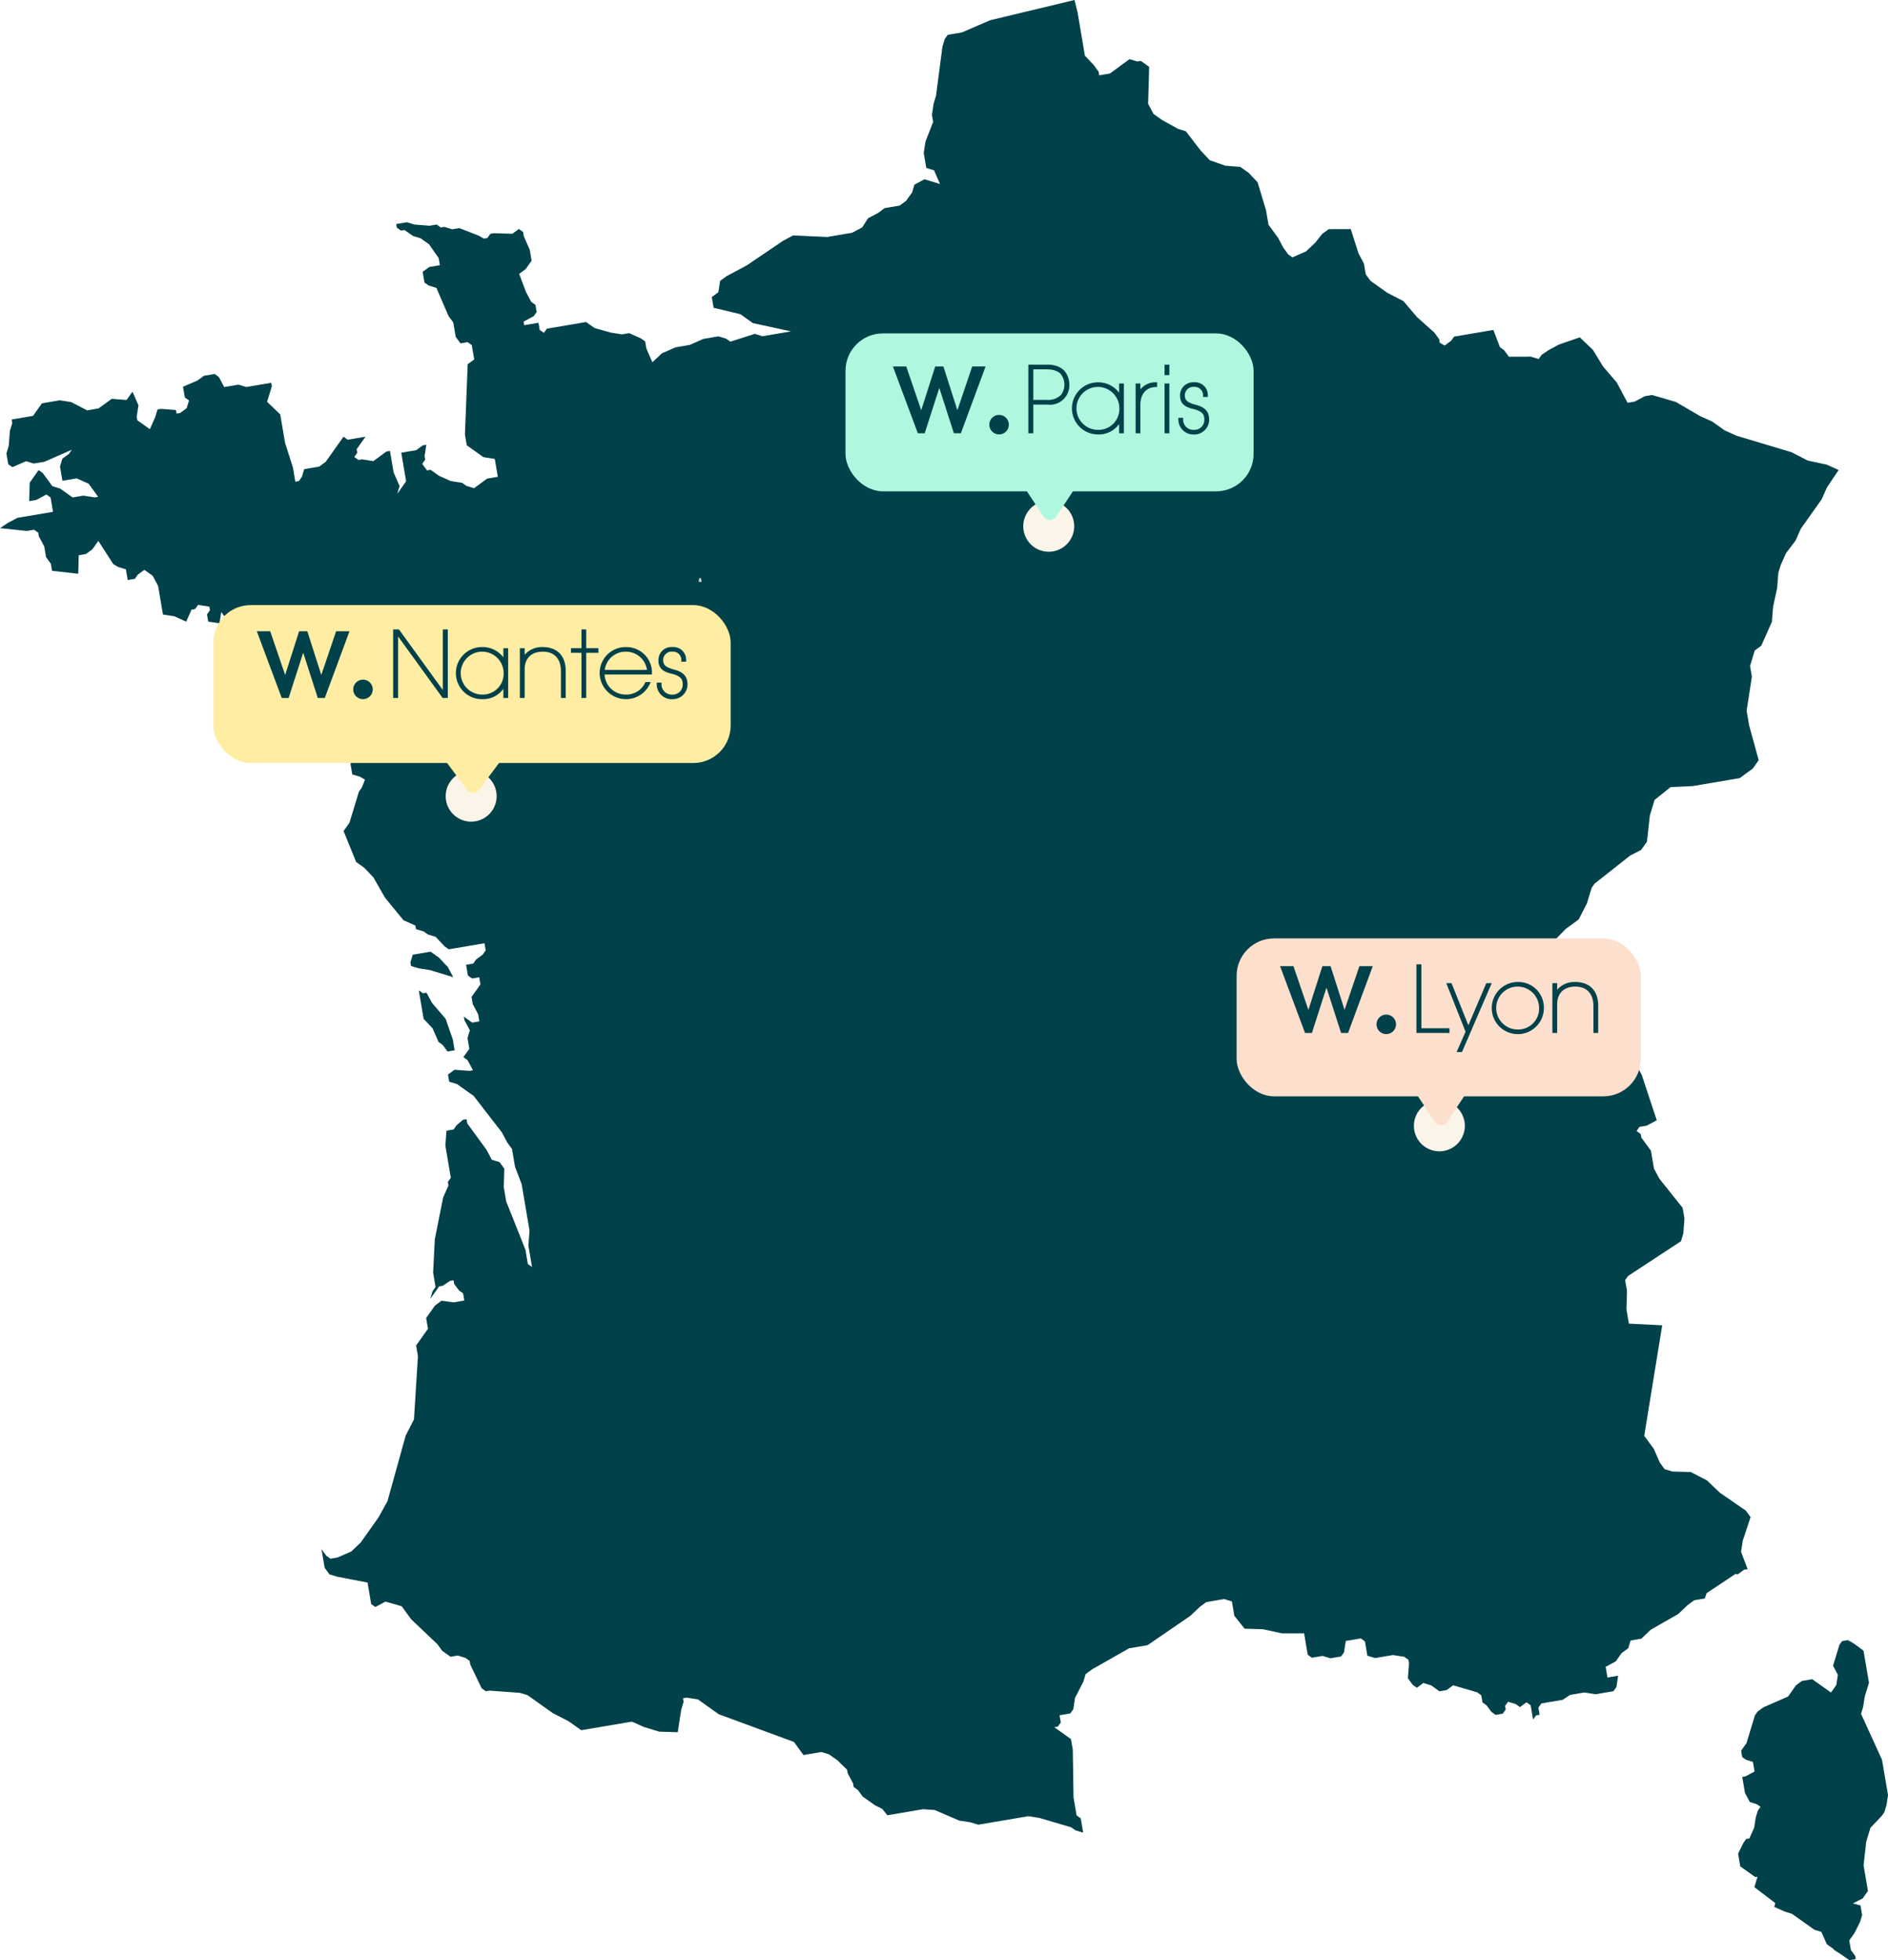 <svg xmlns="http://www.w3.org/2000/svg" xmlns:xlink="http://www.w3.org/1999/xlink" width="504.772" height="524.006" viewBox="0 0 504.772 524.006">
  <defs>
    <filter id="Tracé_9804" x="306.004" y="114.051" width="19.003" height="18.357" filterUnits="userSpaceOnUse">
      <feOffset dy="3" input="SourceAlpha"/>
      <feGaussianBlur stdDeviation="3" result="blur"/>
      <feFlood flood-opacity="0.161"/>
      <feComposite operator="in" in2="blur"/>
      <feComposite in="SourceGraphic"/>
    </filter>
    <filter id="Tracé_9805" x="306.011" y="113.805" width="19.027" height="18.361" filterUnits="userSpaceOnUse">
      <feOffset dy="3" input="SourceAlpha"/>
      <feGaussianBlur stdDeviation="3" result="blur-2"/>
      <feFlood flood-opacity="0.161"/>
      <feComposite operator="in" in2="blur-2"/>
      <feComposite in="SourceGraphic"/>
    </filter>
    <filter id="Tracé_9801" x="177.84" y="145.536" width="18.8" height="19.02" filterUnits="userSpaceOnUse">
      <feOffset dy="3" input="SourceAlpha"/>
      <feGaussianBlur stdDeviation="3" result="blur-3"/>
      <feFlood flood-opacity="0.161"/>
      <feComposite operator="in" in2="blur-3"/>
      <feComposite in="SourceGraphic"/>
    </filter>
    <filter id="Tracé_9803" x="264.58" y="124.876" width="31.619" height="31.619" filterUnits="userSpaceOnUse">
      <feOffset dy="3" input="SourceAlpha"/>
      <feGaussianBlur stdDeviation="3" result="blur-4"/>
      <feFlood flood-opacity="0.161"/>
      <feComposite operator="in" in2="blur-4"/>
      <feComposite in="SourceGraphic"/>
    </filter>
    <filter id="Rectangle_1859" x="217.047" y="80.125" width="127.104" height="60.218" filterUnits="userSpaceOnUse">
      <feOffset dy="3" input="SourceAlpha"/>
      <feGaussianBlur stdDeviation="3" result="blur-5"/>
      <feFlood flood-opacity="0.161"/>
      <feComposite operator="in" in2="blur-5"/>
      <feComposite in="SourceGraphic"/>
    </filter>
    <filter id="Polygone_10" x="263.524" y="119.31" width="34.343" height="30.323" filterUnits="userSpaceOnUse">
      <feOffset dy="3" input="SourceAlpha"/>
      <feGaussianBlur stdDeviation="3" result="blur-6"/>
      <feFlood flood-opacity="0.161"/>
      <feComposite operator="in" in2="blur-6"/>
      <feComposite in="SourceGraphic"/>
    </filter>
    <filter id="Tracé_9806" x="369.016" y="285.161" width="31.619" height="31.619" filterUnits="userSpaceOnUse">
      <feOffset dy="3" input="SourceAlpha"/>
      <feGaussianBlur stdDeviation="3" result="blur-7"/>
      <feFlood flood-opacity="0.161"/>
      <feComposite operator="in" in2="blur-7"/>
      <feComposite in="SourceGraphic"/>
    </filter>
    <filter id="Rectangle_1861" x="321.62" y="241.862" width="126.048" height="60.218" filterUnits="userSpaceOnUse">
      <feOffset dy="3" input="SourceAlpha"/>
      <feGaussianBlur stdDeviation="3" result="blur-8"/>
      <feFlood flood-opacity="0.161"/>
      <feComposite operator="in" in2="blur-8"/>
      <feComposite in="SourceGraphic"/>
    </filter>
    <filter id="Polygone_12" x="368.097" y="281.047" width="34.343" height="30.323" filterUnits="userSpaceOnUse">
      <feOffset dy="3" input="SourceAlpha"/>
      <feGaussianBlur stdDeviation="3" result="blur-9"/>
      <feFlood flood-opacity="0.161"/>
      <feComposite operator="in" in2="blur-9"/>
      <feComposite in="SourceGraphic"/>
    </filter>
    <filter id="Tracé_9802" x="110.161" y="197.033" width="31.619" height="31.619" filterUnits="userSpaceOnUse">
      <feOffset dy="3" input="SourceAlpha"/>
      <feGaussianBlur stdDeviation="3" result="blur-10"/>
      <feFlood flood-opacity="0.161"/>
      <feComposite operator="in" in2="blur-10"/>
      <feComposite in="SourceGraphic"/>
    </filter>
    <filter id="Rectangle_1860" x="48.04" y="152.758" width="156.306" height="60.218" filterUnits="userSpaceOnUse">
      <feOffset dy="3" input="SourceAlpha"/>
      <feGaussianBlur stdDeviation="3" result="blur-11"/>
      <feFlood flood-opacity="0.161"/>
      <feComposite operator="in" in2="blur-11"/>
      <feComposite in="SourceGraphic"/>
    </filter>
    <filter id="Polygone_11" x="108.249" y="191.942" width="36.451" height="30.323" filterUnits="userSpaceOnUse">
      <feOffset dy="3" input="SourceAlpha"/>
      <feGaussianBlur stdDeviation="3" result="blur-12"/>
      <feFlood flood-opacity="0.161"/>
      <feComposite operator="in" in2="blur-12"/>
      <feComposite in="SourceGraphic"/>
    </filter>
  </defs>
  <g id="Groupe_6567" data-name="Groupe 6567" transform="translate(-7507 -4860.934)">
    <g id="Groupe_6566" data-name="Groupe 6566">
      <g id="Groupe_5009" data-name="Groupe 5009" transform="translate(7507 4860.934)">
        <path id="Tracé_9788" data-name="Tracé 9788" d="M304.454,0,281.869,5.42l-7.495,3.241-3.813.647-.8,1.119-.626,2.072-1.709,13.073-.628,2.075-.468,3.025.323,1.91-2.048,5.266-.47,3.031.682,4.018,2.072.632,1.6,3.663-4.142-1.267-2.7,1.44-.627,2.079-1.582,2.234L257.7,54.955l-4.007.68-1.745,1.281-2.7,1.438-1.551,2.423-2.7,1.444-6.676,1.133-9.1-.422-2.7,1.439-9.682,6.562-5.4,2.881-1.744,1.277-.467,3.032L207.466,79.4l.488,2.872L215.12,84l3.349,2.379,10.186,2.205-7.631,1.295-2.068-.63-6.514,2.085-1.116-.792-2.076-.632-4,.678L201.6,92.2l-3.817.647-3.651,1.6-2.54,2.4-1.6-3.658-.325-1.913-1.116-.8-3.182-1.421-1.908.323-3.025-.471L176.1,87.676l-2.235-1.591-10.494,1.78-.791,1.117-1.115-.793-.325-1.91-3.818.647-.162-.957,2.7-1.442.794-1.119-.324-1.911-1.119-.79L157.773,78l-1.8-4.8,1.746-1.281,1.586-2.234-.487-2.87-1.6-3.659-.2-1.152-1.119-.792-1.745,1.278-4.928-.147-.954.162-.795,1.118-.952.162-1.307-.762-5.255-2.055-1.91.325-2.071-.638-.953.16-1.115-.792-1.907.324-3.98-.309-2.071-.628-2.861.485.163.953,1.115.795.954-.161,2.231,1.592,2.072.629,2.234,1.586,2.589,3.7.323,1.906-2.863.486-1.744,1.284.486,2.867,1.116.792,2.072.633,3.236,7.512,1.277,1.748.649,3.825,1.277,1.748,1.906-.323,1.116.793.65,3.826-1.746,1.277-.732,18.807.488,2.872,4.46,3.169,3.028.476.81,4.776-2.864.486-3.489,2.558-2.072-.63-1.116-.8L137.7,128.6l-3.184-1.425-2.229-1.586-.954.161L130.056,124l.792-1.119-.162-.953.466-3.033-.953.162-1.748,1.285-4,.68,1.3,7.644-2.377,3.352.63-2.075-1.6-3.664-.973-5.734-.954.162-3.491,2.565-3.021-.471-.954.161-1.125-.8.8-1.116-.163-.957,2.374-3.348-4.77.809-1.12-.8-4.747,6.7-1.744,1.285-4.013.681-.631,2.072-.791,1.115-.954.161-.648-3.824-2.088-6.527-1.3-7.644-3.51-3.344,1.259-4.143-.162-.953-6.68,1.133-2.069-.637-3.813.646-1.439-2.7-1.116-.8-2.864.486-1.747,1.281L66.1,103.383l.488,2.872,1.113.791-.627,2.075L65.33,110.4l-.954.162-.161-.953-3.976-.309-.953.162-.633,2.072-1.419,3.2-3.351-2.386-.162-.954.468-3.028-1.6-3.662L51,106.929l-3.975-.31-3.5,2.56-3.049.517-4.3-2.217-3.022-.471-4.77.809-2.378,3.352-5.719.971.162.954-.629,2.075-.309,3.981-.627,2.08.485,2.864,1.115.791,3.656-1.6,2.068.63,2.86-.485,7.31-3.2-.792,1.115-1.744,1.276-.628,2.081.648,3.819,3.813-.647,3.185,1.43,2.558,3.5-.954.161-3.025-.471-2.861.485L33.233,130.6l-2.069-.637-2.559-3.5-1.115-.791-2.373,3.348-.143,4.943,1.907-.323,2.7-1.442,1.116.8.65,3.825-9.537,1.617-2.7,1.442-1.934,1.309,7.194.744,1.907-.324,1.116.792.163.962,1.439,2.7.487,2.869,1.278,1.749.324,1.91,7,.781.143-4.942,1.906-.324,1.745-1.278,1.582-2.237,4,6.209,1.3.759,2.069.635.486,2.862,1.91-.324.791-1.118,1.748-1.278L58,153.924l1.44,2.709,1.3,7.645,3.022.468,3.188,1.428,1.423-3.19.955-.162.79-1.12,3.022.473.161.954-.79,1.122.324,1.91,3.021.468.471-3.026,2.556,3.5-3.169,4.47-.629,2.073,1.6,3.662.161.954.629-2.072-.161-.954,2.865-.486,1.932-1.315.792-1.116,3.982.306,2.07.636,2.859-.485-.3,3.987.162.956-1.744,1.277-2.865.486.163.956,6.047.936,3.816-.647,2.233,1.595.957-.163,2.7-1.447,1.116.8-.628,2.071-2.86.485.324,1.906,1.278,1.756-1.91.324L96.8,190.61l-.791,1.115,2.231,1.587.163.961,1.119.791-.957.163-.758,1.312-.467,3.028,5.889-.015,4.6-1.765,8.78-1.49,4.3,2.221-.792,1.116-1.906.323-2.069-.63-1.906.323-1.942,1.31-.631,2.079-.792,1.116.485,2.863,2.074.633,1.309.765-.823,2.1-.793,1.116-2.518,8.295-1.582,2.233,3.365,8.279,2.231,1.59,2.393,2.539,3.076,5.378L125.041,246l3.185,1.424.162.957,2.068.63,1.116.792,2.068.633,2.4,2.546,1.116.792,9.539-1.619.323,1.91-.789,1.122-1.748,1.279-.792,1.118-1.91.324.485,2.863,1.116.8,1.91-.324.324,1.91-2.377,3.353.324,1.91,1.44,2.707.325,1.913-1.907.323-2.231-1.59.163.961,1.439,2.7-.629,2.072.486,2.867-1.582,2.234,1.116.8,1.44,2.709-.953.161-3.98-.309-1.748,1.281.325,1.911,2.072.633,4.466,3.172,7.539,9.732,1.44,2.708,1.277,1.746.811,4.78,1.768,4.618,2.107,12.423-.307,3.989.972,5.736-1.116-.8-.648-3.821-5.135-12.9-.648-3.822.142-4.94-1.278-1.755-2.069-.633-1.439-2.7-5.119-7-.194-1.143-.949.161-1.717,1.467-.789,1.123-1.907.324-.305,3.978,1.46,8.6-.792,1.12.162.952-1.42,3.194-2.231,11.19-.448,8.928.649,3.825-.791,1.115-.629,2.072,2.373-3.349.955-.162,1.94-1.31.957-.163.162.954,1.278,1.748,1.115.792.326,1.917-2.863.485-3.221-.441-1.743,1.284-2.373,3.348.487,2.872-3.169,4.468.487,2.868-1.06,16.9-2.211,4.3L120.764,401.3l-2.4,4.341-4.749,6.705-2.536,2.4-3.657,1.609-1.906.323-1.116-.8-1.278-1.748.843,4.971,1.279,1.753,2.069.63,8.119,1.572.973,5.738,1.116.792,2.7-1.439,4.331,1.231,2.555,3.5,7.023,6.674L135.4,441.3l2.231,1.587,1.906-.324,2.072.63,1.116.794.164.961,3.044,6.365,1.116.792.953-.162,8.148.586,2.072.63,6.693,4.765,4.3,2.223,3.354,2.381,13.542-2.3,3.188,1.424,4.137,1.262,4.933.15.936-6.059.63-2.072-.162-.957.954-.162,3.021.471,5.584,3.968,20.1,7.409,2.556,3.5,4.769-.809,2.069.635,2.234,1.585,2.583,2.511.164.961,1.439,2.7.161.956,1.115.792,1.282,1.753,3.346,2.382,1.9.934,1.369,1.7,9.54-1.619,3.1.217,6.562,2.821,3.021.468,2.077.633,13.354-2.265,3.023.468,8.48,2.5,1.116.8,2.071.633-.65-3.824L305,485.29l-.811-4.779-.2-12.75L303.5,464.9l-4.464-3.178.954-.161.791-1.119-.324-1.91,2.861-.484.8-1.122.467-3.028,2.216-4.311.63-2.071,1.744-1.277,9.844-5.6,4.96-.842,11.427-7.837,2.535-2.4,1.748-1.284,4.769-.809,2.069.637.648,3.821,2.75,3.466,4.928.145,5.091,1.106,5.888-.015.974,5.735,1.115.791,2.864-.486,2.071.632,2.862-.484.789-1.119.467-3.028,4.007-.68,1.116.8.648,3.823,2.069.63,4.77-.809,3.026.472,1.116.8.16.953-.3,3.989,1.278,1.745,1.115.795,1.744-1.281,2.072.633,2.23,1.587,1.91-.325,1.745-1.277,6.4,1.866,1.115.792.325,1.913,1.116.8,1.276,1.744,1.116.8,1.911-.323.789-1.123-.162-.954.792-1.115,2.072.629,1.115.792,1.745-1.278,1.114.792.65,3.828.791-1.119.953-.161-.323-1.91.795-1.125,5.722-.97,1.94-1.31,3.816-.647,3.026.467,4.766-.808.792-1.116.466-3.028-2.858.484-.486-2.862,2.7-1.448,1.583-2.233,1.751-1.282.63-2.068,2.859-.485,2.535-2.4,7.337-4.193,2.538-2.4,1.745-1.278,2.86-.484.383-1.265.141-.2,7.672-5.1.532.162,1.744-1.28.954-.163-1.764-4.615.468-3.03,2.078-6.252L483.91,403.8l-6.885-4.733-3.508-3.335-4.307-2.219-4.929-.147-2.069-.635-1.28-1.744-1.6-3.666-2.56-3.5,4.8-29.532-8.906-.454-.65-3.824.143-4.939-.486-2.867.791-1.119,14.127-9.28.63-2.072.3-3.986-.485-2.868-6.227-7.792-1.439-2.706-.811-4.777-2.558-3.5-.164-.958-1.118-.791.795-1.119,1.91-.325,2.7-1.437-4.015-12.106-2.882-5.411.147-4.944-.812-4.774-9.7.657-11.316,3.889-2.7,1.444-.629,2.072-3.169,4.471-1.423,3.195-.791,1.115-1.907.323-1.115-.792-1.44-2.708-1.278-1.75-.648-3.823,3.164-4.472.63-2.071,4.125-4.635,1.582-2.233,1.42-3.195,1.887-6.22,1.613-3.222,2.373-3.354,2.508-2.581,3.493-2.558,2.21-4.311,1.259-4.146.789-1.119,9.521-7.514,2.892-1.477L457.5,225l.775-7.018,1.258-4.145,4.288-3.432,5.881-.262,12.59-2.136,3.491-2.558,1.586-2.234-2.578-9.4-.65-3.828,1.406-9.084-.488-2.87,1.259-4.14,1.743-1.285,2.841-6.379.312-3.985,1.1-5.1.3-3.985.628-2.072,1.421-3.195,2.568-3.381,1.419-3.194,5.545-7.821,1.421-3.191,3.132-4.664-3.186-1.43-5.091-1.1-4.3-2.216-14.68-4.4L478.3,115.07l-3.345-2.377-3.186-1.433-6.537-3.805-6.4-1.865-1.906.323-2.7,1.443-1.911.324-2.879-5.411-3.675-4.3-2.717-4.453-3.507-3.335-5.564,1.925-2.7,1.443-1.937,1.309-.791,1.119-2.069-.633-5.885.018-1.282-1.749-1.116-.8-1.763-4.612-10.494,1.779-.792,1.116L403.4,92.381l-1.3-.765-.162-.954-1.282-1.755-4.624-4.13-3.67-4.3-4.307-2.215-4.462-3.177-1.277-1.748-.487-2.871-1.439-2.7-2.089-6.53-5.889.019-1.744,1.276L368.89,64.8,366.354,67.2,362.7,68.8l-1.116-.8L360.3,66.257l-1.438-2.7-2.555-3.5-.649-3.826-2.251-7.485-2.4-2.541-2.23-1.587L344.8,44.3l-4.168-1.454-2.4-2.538-4.023-5.217-2.068-.633-4.342-2.416-2.231-1.586-1.439-2.707.285-9.877-2.231-1.591-.954.162-2.068-.635-5.24,3.843-2.859.486-.163-.958-1.277-1.752-2.394-2.543L305.287,3.418Z" transform="translate(-17.17 0)" fill="#00414a"/>
        <path id="Tracé_9793" data-name="Tracé 9793" d="M167.008,331.317l-2.229-1.583-4.767.809-.63,2.068.161.953,2.068.63,3.022.467,6.2,1.891-1.438-2.7Z" transform="translate(-49.659 -75.331)" fill="#00414a" fill-rule="evenodd"/>
        <path id="Tracé_9794" data-name="Tracé 9794" d="M165.8,346.465l-1.44-2.7-.953.161-1.115-.791,1.294,7.626,2.392,2.536,1.6,3.651,1.116.792,1.276,1.745,1.907-.323-.486-2.862-1.923-5.557Z" transform="translate(-50.324 -78.393)" fill="#00414a" fill-rule="evenodd"/>
      </g>
      <path id="Tracé_9792" data-name="Tracé 9792" d="M712.294,594.128l-.713,1-1.7,5.584,1.294,2.43-.422,2.719-1.425,2.006-5.017-3.561-2.749.466-1.571,1.149-2.136,3.011-6.573,2.88-1.571,1.149-.713,1-2.267,7.446-1.425,2.008.292,1.716,1,.712,1.861.568.436,2.572-2.428,1.3-.858.145.728,4.291,1.294,2.429,1.861.567,1,.712-.713,1-.567,1.863-.421,2.719-1.279,2.865-.858.146-.712,1-1.447,2.894.581,3.432,4.016,2.853.6-.1-.852,2.79,5.613,4.285-.3.992,2.864,1.281,1.863.567,6.021,4.273,1.862.567,1.441,3.289,1.751,1.243.1.221L712.225,678l2.006,1.425,1.717-.291-.146-.859-1.147-1.571-.435-2.574,1.424-2.007,1.448-2.9.567-1.861-.437-2.574-2.032-.538,2.6-1.324,1.424-2.006-1.164-6.865.7-6.3,1.135-3.722,2.994-3.157.713-1,.567-1.862.422-2.719-1.6-9.438-5.615-12.288.566-1.862.422-2.719,1.133-3.724-1.456-8.58-2.322-1.727-1.568-.985-.011.515-.113-.656Z" transform="translate(7287.197 4705.516)" fill="#00414a"/>
    </g>
    <g transform="matrix(1, 0, 0, 1, 7507, 4860.93)" filter="url(#Tracé_9804)">
      <path id="Tracé_9804-2" data-name="Tracé 9804" d="M209.909,74.463a.71.71,0,0,0,0,.21.71.71,0,0,1,0-.21" transform="translate(105.6 45.66)" fill="#edeae5" stroke="#d8d8d8" stroke-width="1"/>
    </g>
    <g transform="matrix(1, 0, 0, 1, 7507, 4860.93)" filter="url(#Tracé_9805)">
      <path id="Tracé_9805-2" data-name="Tracé 9805" d="M209.948,74.321a1.454,1.454,0,0,0-.041.21,1.454,1.454,0,0,1,.041-.21" transform="translate(105.6 45.6)" fill="#edeae5" stroke="#d8d8d8" stroke-width="1"/>
    </g>
    <g transform="matrix(1, 0, 0, 1, 7507, 4860.93)" filter="url(#Tracé_9801)">
      <path id="Tracé_9801-2" data-name="Tracé 9801" d="M126.631,96.421a1.934,1.934,0,0,0,.618-.03,1.763,1.763,0,0,1-.618.03" transform="translate(60.24 55.63)" fill="#edeae5" stroke="#d8d8d8" stroke-width="1"/>
    </g>
    <g transform="matrix(1, 0, 0, 1, 7507, 4860.93)" filter="url(#Tracé_9803)">
      <path id="Tracé_9803-2" data-name="Tracé 9803" d="M28.128,21.429a6.809,6.809,0,1,1-6.809-6.809,6.81,6.81,0,0,1,6.809,6.809" transform="translate(259.07 116.26)" fill="#faf4e9"/>
    </g>
    <g transform="matrix(1, 0, 0, 1, 7507, 4860.93)" filter="url(#Rectangle_1859)">
      <rect id="Rectangle_1859-2" data-name="Rectangle 1859" width="109.104" height="42.218" rx="10" transform="translate(226.05 86.13)" fill="#aff8df"/>
    </g>
    <g transform="matrix(1, 0, 0, 1, 7507, 4860.93)" filter="url(#Polygone_10)">
      <path id="Polygone_10-2" data-name="Polygone 10" d="M6.5,2.514a2,2,0,0,1,3.334,0l4.445,6.7a2,2,0,0,1-1.667,3.105H3.726A2,2,0,0,1,2.059,9.217Z" transform="translate(288.87 137.63) rotate(180)" fill="#aff8df"/>
    </g>
    <g transform="matrix(1, 0, 0, 1, 7507, 4860.93)" filter="url(#Tracé_9806)">
      <path id="Tracé_9806-2" data-name="Tracé 9806" d="M28.128,21.429a6.809,6.809,0,1,1-6.809-6.809,6.81,6.81,0,0,1,6.809,6.809" transform="translate(363.51 276.54)" fill="#faf4e9"/>
    </g>
    <g transform="matrix(1, 0, 0, 1, 7507, 4860.93)" filter="url(#Rectangle_1861)">
      <rect id="Rectangle_1861-2" data-name="Rectangle 1861" width="108.048" height="42.218" rx="10" transform="translate(330.62 247.86)" fill="#fddfce"/>
    </g>
    <g transform="matrix(1, 0, 0, 1, 7507, 4860.93)" filter="url(#Polygone_12)">
      <path id="Polygone_12-2" data-name="Polygone 12" d="M6.5,2.514a2,2,0,0,1,3.334,0l4.445,6.7a2,2,0,0,1-1.667,3.105H3.726A2,2,0,0,1,2.059,9.217Z" transform="translate(393.44 299.37) rotate(180)" fill="#fddfce"/>
    </g>
    <g transform="matrix(1, 0, 0, 1, 7507, 4860.93)" filter="url(#Tracé_9802)">
      <path id="Tracé_9802-2" data-name="Tracé 9802" d="M28.128,21.429a6.809,6.809,0,1,1-6.809-6.809,6.81,6.81,0,0,1,6.809,6.809" transform="translate(104.65 188.41)" fill="#faf4e9"/>
    </g>
    <g transform="matrix(1, 0, 0, 1, 7507, 4860.93)" filter="url(#Rectangle_1860)">
      <rect id="Rectangle_1860-2" data-name="Rectangle 1860" width="138.306" height="42.218" rx="10" transform="translate(57.04 158.76)" fill="#ffeda3"/>
    </g>
    <g transform="matrix(1, 0, 0, 1, 7507, 4860.93)" filter="url(#Polygone_11)">
      <path id="Polygone_11-2" data-name="Polygone 11" d="M7.625,2.138a2,2,0,0,1,3.2,0l5.23,6.986a2,2,0,0,1-1.6,3.2H4a2,2,0,0,1-1.6-3.2Z" transform="translate(135.7 210.26) rotate(180)" fill="#ffeda3"/>
    </g>
    <g id="WENES-PARIS" transform="translate(7745.723 4958.413)">
      <path id="Tracé_10284" data-name="Tracé 10284" d="M67.915,70.322,64.049,58.3h-.065L60.117,70.322H58.281L51.61,52.47h3.577l3.963,11.6h.064l3.706-11.6h2.191l3.706,11.6h.065l3.93-11.6H76.39L69.785,70.321H67.916Z" transform="translate(-51.61 -51.979)" fill="#00414a"/>
      <path id="Tracé_10285" data-name="Tracé 10285" d="M406.627,47.73h-5.1V66.076h1.327v-7.67h3.818a5.175,5.175,0,0,0,5.817-5.339,5.706,5.706,0,0,0-1.2-3.525C410.611,48.715,409.245,47.73,406.627,47.73Zm-3.771,1.256h3.578c2.181,0,3.257.7,3.774,1.285a4.442,4.442,0,0,1,.956,2.82,4.6,4.6,0,0,1-.893,2.711,4.866,4.866,0,0,1-3.789,1.347h-3.626Z" transform="translate(-365.313 -47.73)" fill="#00414a"/>
      <path id="Tracé_10286" data-name="Tracé 10286" d="M526.492,96.109a7.044,7.044,0,0,0-5.641-2.759,6.968,6.968,0,1,0,0,13.936,6.645,6.645,0,0,0,5.641-2.778v2.466h1.279V93.662h-1.279Zm-5.567,9.944a5.736,5.736,0,1,1,5.64-5.736A5.572,5.572,0,0,1,520.925,106.054Z" transform="translate(-466.017 -88.628)" fill="#00414a"/>
      <path id="Tracé_10287" data-name="Tracé 10287" d="M679.849,95.144v-1.59H678.57v13.313h1.279V99.3c0-2.966,1.564-4.761,4.182-4.8l.3-.005V93.23l-.317.012a5.131,5.131,0,0,0-4.166,1.9Z" transform="translate(-613.68 -88.521)" fill="#00414a"/>
      <rect id="Rectangle_2414" data-name="Rectangle 2414" width="1.279" height="2.79" transform="translate(72.634 0)" fill="#00414a"/>
      <rect id="Rectangle_2415" data-name="Rectangle 2415" width="1.279" height="13.313" transform="translate(72.634 5.033)" fill="#00414a"/>
      <path id="Tracé_10288" data-name="Tracé 10288" d="M793.843,99.4l-.361-.1c-2.245-.587-2.7-1.367-2.7-2.437a2.243,2.243,0,0,1,2.451-2.284,2.22,2.22,0,0,1,2.405,2.379v.3h1.279v-.3a3.407,3.407,0,0,0-3.66-3.612,3.48,3.48,0,0,0-3.755,3.565c0,1.89.979,2.938,3.274,3.507l.382.1c2.374.6,2.838,1.488,2.838,2.821a2.649,2.649,0,0,1-2.739,2.715,2.727,2.727,0,0,1-2.932-2.907v-.3H789.05v.448a4.01,4.01,0,0,0,4.259,4,3.967,3.967,0,0,0,3.971-3.8C797.28,101.836,796.864,100.2,793.843,99.4Z" transform="translate(-712.725 -88.628)" fill="#00414a"/>
      <circle id="Ellipse_324" data-name="Ellipse 324" cx="2.614" cy="2.614" r="2.614" transform="translate(25.775 13.429)" fill="#00414a"/>
    </g>
    <g id="WENES-LYON" transform="translate(7849.239 5118.721)">
      <path id="Tracé_10272" data-name="Tracé 10272" d="M67.4,69.4,63.529,57.382h-.065L59.6,69.4H57.761L51.09,51.55h3.577l3.963,11.6h.064L62.4,51.55h2.191L68.3,63.15h.065l3.93-11.6H75.87L69.265,69.4H67.4Z" transform="translate(-51.09 -51.058)" fill="#00414a"/>
      <path id="Tracé_10273" data-name="Tracé 10273" d="M404.638,46.8H403.31V65.146h8.83V63.89h-7.5Z" transform="translate(-366.855 -46.8)" fill="#00414a"/>
      <path id="Tracé_10274" data-name="Tracé 10274" d="M491.148,95.43l-4.8,11.275-4.424-11.083-.078-.193h-1.4l5.152,12.979-2.39,5.44h1.433L492.6,95.43Z" transform="translate(-436.011 -90.397)" fill="#00414a"/>
      <path id="Tracé_10275" data-name="Tracé 10275" d="M604.421,92.42a6.968,6.968,0,1,0,6.991,6.968A6.826,6.826,0,0,0,604.421,92.42Zm0,12.7a5.735,5.735,0,1,1,5.713-5.736A5.6,5.6,0,0,1,604.421,105.124Z" transform="translate(-540.884 -87.698)" fill="#00414a"/>
      <path id="Tracé_10276" data-name="Tracé 10276" d="M760.547,92.411a6.062,6.062,0,0,0-4.778,2.07V92.723H754.49v13.313h1.279V98.373c0-2.961,1.812-4.729,4.849-4.729s4.849,1.817,4.849,5.256v7.135h1.279V98.8c0-4.063-2.259-6.393-6.2-6.393Z" transform="translate(-681.688 -87.689)" fill="#00414a"/>
      <circle id="Ellipse_322" data-name="Ellipse 322" cx="2.614" cy="2.614" r="2.614" transform="translate(25.774 13.429)" fill="#00414a"/>
    </g>
    <g id="WENES-NANTES" transform="translate(7575.659 5029.185)">
      <path id="Tracé_10277" data-name="Tracé 10277" d="M51.625,69.921,47.759,57.9h-.065L43.827,69.921H41.991L35.32,52.07H38.9l3.963,11.6h.064l3.706-11.6h2.191l3.706,11.6h.065l3.93-11.6H60.1L53.495,69.921H51.626Z" transform="translate(-35.32 -51.578)" fill="#00414a"/>
      <path id="Tracé_10278" data-name="Tracé 10278" d="M400.818,63.53,389.17,47.445l-.092-.125H387.54V65.666h1.328V49.215l11.909,16.451h1.37V47.32h-1.329Z" transform="translate(-351.085 -47.32)" fill="#00414a"/>
      <path id="Tracé_10279" data-name="Tracé 10279" d="M562.783,95.691a6.938,6.938,0,0,0-5.642-2.751,6.968,6.968,0,1,0,0,13.935,6.648,6.648,0,0,0,5.642-2.778v2.466h1.279V93.252h-1.279V95.69Zm-5.569,9.953a5.735,5.735,0,1,1,5.641-5.735A5.572,5.572,0,0,1,557.214,105.644Z" transform="translate(-496.865 -88.218)" fill="#00414a"/>
      <path id="Tracé_10280" data-name="Tracé 10280" d="M720.916,92.931A6.062,6.062,0,0,0,716.139,95V93.243H714.86v13.312h1.279V98.892c0-2.961,1.812-4.728,4.848-4.728s4.85,1.817,4.85,5.256v7.135h1.279V99.323c0-4.063-2.259-6.393-6.2-6.393Z" transform="translate(-644.528 -88.209)" fill="#00414a"/>
      <path id="Tracé_10281" data-name="Tracé 10281" d="M850.984,47.32H849.7v5.033h-2.8v1.233h2.8v12.08h1.279V53.586h3.259V52.353h-3.259Z" transform="translate(-762.902 -47.32)" fill="#00414a"/>
      <path id="Tracé_10282" data-name="Tracé 10282" d="M928.026,92.94a6.929,6.929,0,0,0-7.016,6.991,7.035,7.035,0,0,0,13.456,2.782l.184-.425h-1.4l-.082.175a5.532,5.532,0,0,1-5.167,3.18,5.621,5.621,0,0,1-5.679-5.359h12.343l.307,0v-.3a1.044,1.044,0,0,0,.021-.213,6.823,6.823,0,0,0-6.968-6.824Zm-5.66,6.113a5.6,5.6,0,0,1,5.708-4.88,5.662,5.662,0,0,1,5.591,4.88Z" transform="translate(-829.341 -88.218)" fill="#00414a"/>
      <path id="Tracé_10283" data-name="Tracé 10283" d="M1073.133,98.991l-.361-.1c-2.245-.587-2.7-1.367-2.7-2.437a2.243,2.243,0,0,1,2.451-2.284,2.22,2.22,0,0,1,2.405,2.379v.3h1.279v-.3a3.407,3.407,0,0,0-3.66-3.612A3.48,3.48,0,0,0,1068.8,96.5c0,1.89.979,2.938,3.274,3.508l.382.1c2.374.6,2.838,1.488,2.838,2.821a2.648,2.648,0,0,1-2.739,2.715,2.727,2.727,0,0,1-2.932-2.906v-.3h-1.279v.447a4.01,4.01,0,0,0,4.259,4,3.966,3.966,0,0,0,3.971-3.8c0-1.646-.416-3.279-3.437-4.082Z" transform="translate(-961.423 -88.218)" fill="#00414a"/>
      <circle id="Ellipse_323" data-name="Ellipse 323" cx="2.614" cy="2.614" r="2.614" transform="translate(25.774 13.429)" fill="#00414a"/>
    </g>
  </g>
</svg>

